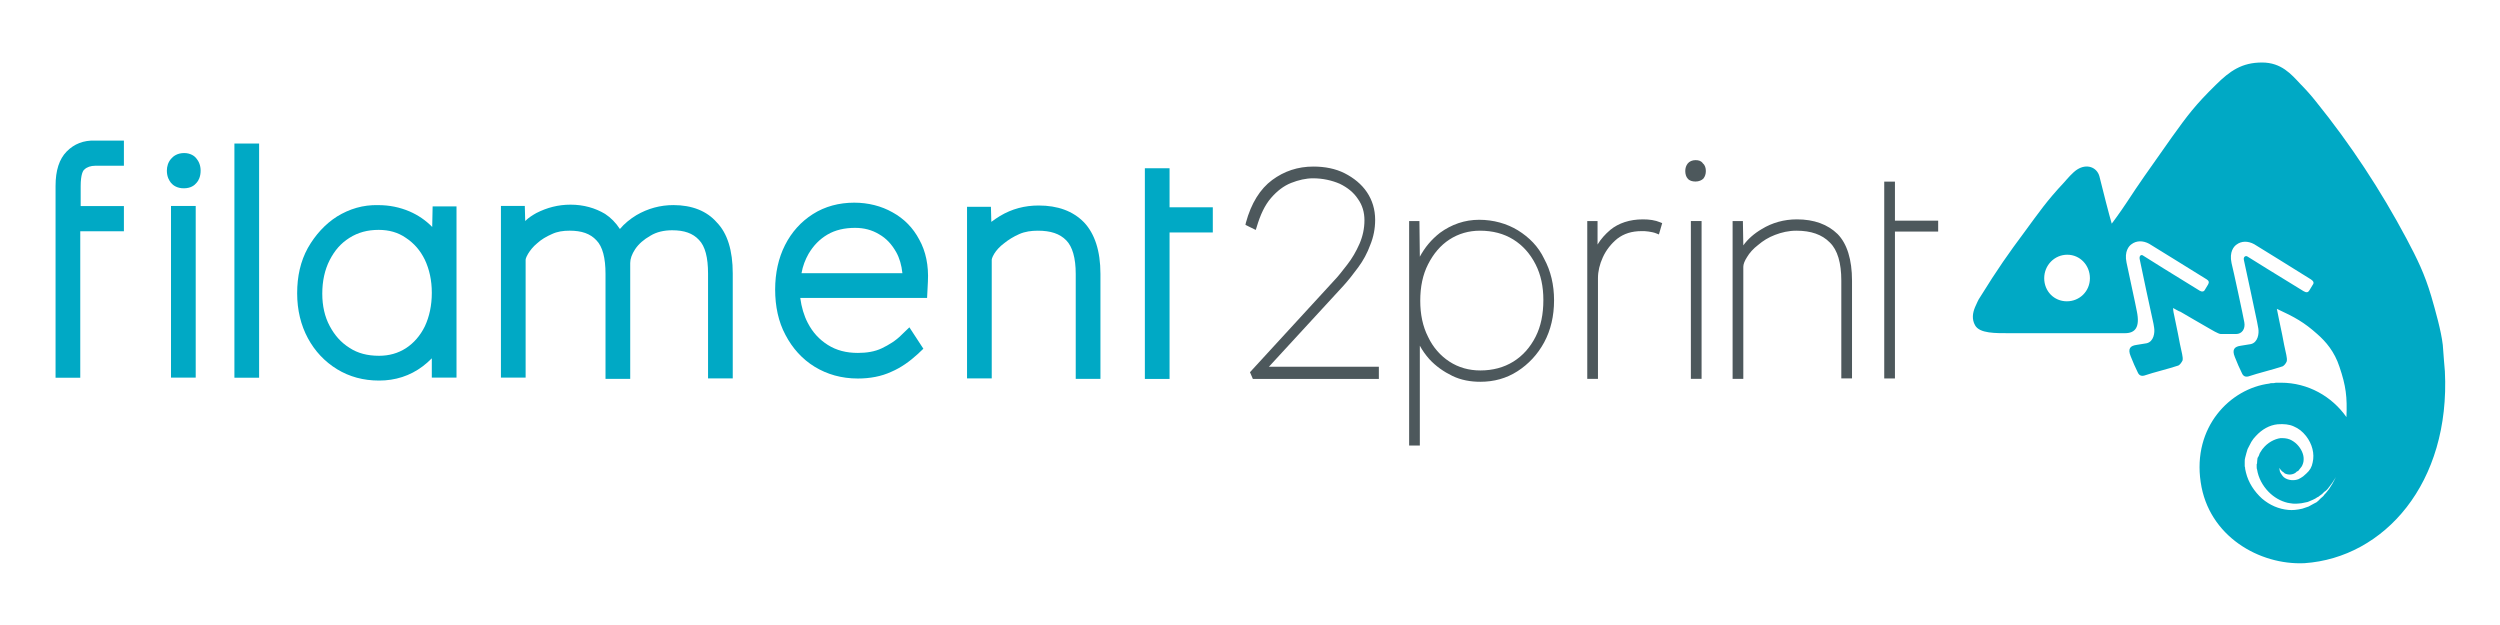 <?xml version="1.0" encoding="UTF-8" standalone="no"?>
<!-- Created with Inkscape (http://www.inkscape.org/) -->

<svg
   xmlns:dc="http://purl.org/dc/elements/1.1/"
   xmlns:cc="http://creativecommons.org/ns#"
   xmlns:rdf="http://www.w3.org/1999/02/22-rdf-syntax-ns#"
   xmlns:svg="http://www.w3.org/2000/svg"
   xmlns="http://www.w3.org/2000/svg"
   xmlns:sodipodi="http://sodipodi.sourceforge.net/DTD/sodipodi-0.dtd"
   xmlns:inkscape="http://www.inkscape.org/namespaces/inkscape"
   width="200"
   height="50"
   viewBox="0 0 52.917 13.229"
   version="1.1"
   id="svg8"
   inkscape:version="0.92.5 (2060ec1f9f, 2020-04-08)"
   sodipodi:docname="logo-prev.svg">
  <defs
     id="defs2" />
  <sodipodi:namedview
     id="base"
     pagecolor="#ffffff"
     bordercolor="#666666"
     borderopacity="1.0"
     inkscape:pageopacity="0.0"
     inkscape:pageshadow="2"
     inkscape:zoom="4.3378788"
     inkscape:cx="88.883202"
     inkscape:cy="78.393649"
     inkscape:document-units="mm"
     inkscape:current-layer="layer1"
     showgrid="false"
     inkscape:window-width="1920"
     inkscape:window-height="976"
     inkscape:window-x="1920"
     inkscape:window-y="27"
     inkscape:window-maximized="1"
     units="px" />
  <g
     inkscape:label="Capa 1"
     inkscape:groupmode="layer"
     id="layer1"
     transform="translate(0,-283.771)">
    <g
       id="g516"
       transform="translate(-70.604,156.715)">
      <g
         transform="matrix(0.265,0,0,0.265,112.291,128.379)"
         id="g242"
         style="fill:none">
        <path
           style="fill:#00a9c5"
           inkscape:connector-curvature="0"
           d="M 37.972,24.639 C 37.939,24.136 37.873,23.599 37.808,22.56 37.676,21.42 37.216,19.811 36.887,18.672 36.361,16.895 35.769,15.688 34.914,14.079 32.842,10.191 30.441,6.537 27.678,3.118 27.283,2.615 26.856,2.145 26.428,1.71 25.705,0.939 24.915,0 23.37,0 21.758,0 20.804,0.67 19.686,1.777 18.042,3.386 17.417,4.224 16.167,5.967 14.128,8.85 13.536,9.688 12.615,11.096 c -0.592,0.905 -1.25,1.777 -1.25,1.777 0,0 -0.362,-1.274 -0.461,-1.71 C 10.74,10.559 10.543,9.688 10.379,9.084 10.181,8.38 9.392,8.045 8.603,8.548 8.241,8.783 7.846,9.252 7.55,9.587 6.169,11.062 5.577,11.934 4.393,13.543 c -1.25,1.676 -2.171,2.983 -3.519,5.162 -0.23,0.335 -0.23,0.436 -0.428,0.838 -0.197,0.469 -0.263,0.972 0,1.441 0.362,0.67 1.644,0.637 2.796,0.637 2.894,0 4.374,0 7.268,0 0,0 1.48,0 1.907,0 0.822,0 1.217,-0.469 0.954,-1.743 -0.066,-0.402 -0.724,-3.386 -0.822,-3.889 -0.197,-0.905 0.197,-1.341 0.395,-1.475 0.395,-0.302 0.921,-0.302 1.414,-0.034 0.263,0.168 3.651,2.246 4.604,2.849 0.164,0.101 0.197,0.235 0.099,0.402 -0.099,0.168 -0.197,0.335 -0.263,0.436 -0.066,0.134 -0.23,0.168 -0.395,0.067 -1.809,-1.106 -4.341,-2.682 -4.539,-2.816 -0.132,-0.101 -0.329,0 -0.263,0.302 0.099,0.536 0.954,4.492 1.052,4.928 0.066,0.268 0.033,0.168 0.099,0.536 0.066,0.402 -0.033,1.106 -0.592,1.24 -0.164,0.034 -0.625,0.101 -0.822,0.134 -0.46,0.067 -0.724,0.268 -0.46,0.905 0.263,0.637 0.296,0.738 0.559,1.274 0.099,0.235 0.263,0.335 0.526,0.268 0.789,-0.268 1.94,-0.536 2.73,-0.804 0.132,-0.067 0.263,-0.268 0.329,-0.402 0.033,-0.134 0,-0.335 -0.033,-0.503 -0.132,-0.57 -0.23,-1.073 -0.329,-1.609 -0.099,-0.469 -0.197,-0.939 -0.296,-1.441 -0.033,-0.101 -0.099,-0.469 -0.099,-0.637 0.132,0.067 0.46,0.268 0.592,0.302 1.348,0.771 0.888,0.536 2.368,1.374 0.066,0.034 0.658,0.402 0.855,0.402 0.493,0 0.888,0 1.217,0 0.461,0 0.756,-0.402 0.658,-0.939 -0.066,-0.402 -0.888,-4.224 -1.02,-4.727 -0.197,-0.905 0.197,-1.341 0.395,-1.475 0.395,-0.302 0.921,-0.302 1.414,-0.034 0.263,0.168 3.486,2.145 4.539,2.816 0.197,0.134 0.263,0.268 0.132,0.436 0,0 -0.197,0.335 -0.263,0.436 -0.099,0.168 -0.23,0.201 -0.46,0.067 -1.809,-1.106 -4.308,-2.648 -4.506,-2.782 -0.132,-0.067 -0.329,0.034 -0.263,0.302 0.132,0.536 0.954,4.492 1.052,4.928 0.033,0.168 0.033,0.201 0.099,0.536 0.066,0.402 -0.033,1.106 -0.592,1.24 -0.164,0.034 -0.625,0.101 -0.822,0.134 -0.46,0.067 -0.724,0.268 -0.46,0.905 0.263,0.637 0.296,0.738 0.559,1.274 0.099,0.235 0.263,0.335 0.526,0.268 0.789,-0.268 1.94,-0.536 2.73,-0.804 0.132,-0.067 0.263,-0.235 0.329,-0.402 0.033,-0.134 0,-0.335 -0.033,-0.503 -0.132,-0.57 -0.23,-1.073 -0.329,-1.609 -0.099,-0.436 -0.428,-2.078 -0.428,-2.078 1.447,0.67 2.171,1.073 3.223,2.011 0.691,0.603 1.381,1.408 1.776,2.615 0.526,1.542 0.625,2.414 0.559,4.023 -1.151,-1.643 -3.059,-2.749 -5.229,-2.749 -0.099,0 -0.197,0 -0.263,0 -0.099,0 -0.197,0 -0.329,0.034 -0.033,0 -0.066,0 -0.099,0 -0.066,0 -0.165,0 -0.23,0.034 -3.157,0.402 -6.15,3.486 -5.492,7.878 0.625,4.324 4.703,6.637 8.288,6.47 6.348,-0.436 11.675,-6.369 11.215,-15.353 z M 7.78,19.074 c -1.02,0 -1.809,-0.804 -1.809,-1.844 0,-1.039 0.822,-1.877 1.842,-1.877 1.02,0 1.809,0.838 1.809,1.877 0,1.039 -0.822,1.844 -1.842,1.844 z m 21.871,12.805 -0.165,0.637 c -0.164,0.536 -0.395,1.006 -0.691,1.442 -0.099,0.168 -0.23,0.302 -0.329,0.436 l -0.033,0.034 c -0.066,0.067 -0.132,0.134 -0.165,0.201 -0.066,0.067 -0.164,0.134 -0.23,0.201 l -0.164,0.168 c -0.099,0.101 -0.197,0.168 -0.362,0.235 l -0.427,0.235 -0.493,0.168 c -0.427,0.101 -0.789,0.134 -1.118,0.101 -0.756,-0.067 -1.48,-0.369 -2.105,-0.905 -0.625,-0.57 -1.085,-1.274 -1.283,-2.078 -0.033,-0.101 -0.033,-0.201 -0.066,-0.302 V 32.382 l -0.033,-0.134 v -0.134 c 0,-0.067 0,-0.134 0,-0.201 0,-0.134 0,-0.235 0.033,-0.335 0.066,-0.268 0.132,-0.503 0.197,-0.704 l 0.296,-0.57 c 0.099,-0.168 0.23,-0.335 0.362,-0.469 0.493,-0.536 1.085,-0.872 1.743,-0.939 0.493,-0.034 0.921,0 1.283,0.168 0.395,0.168 0.691,0.402 0.987,0.771 0.493,0.637 0.691,1.408 0.526,2.112 -0.066,0.369 -0.23,0.637 -0.493,0.872 l -0.263,0.235 c -0.132,0.101 -0.263,0.168 -0.395,0.235 -0.46,0.168 -1.02,0.034 -1.25,-0.268 -0.099,-0.134 -0.197,-0.268 -0.23,-0.402 V 32.55 C 24.751,32.483 24.751,32.449 24.751,32.382 c 0.033,0.067 0.066,0.101 0.099,0.134 0.099,0.134 0.197,0.201 0.263,0.235 l 0.066,0.067 c 0.263,0.134 0.625,0.134 0.888,-0.067 l 0.066,-0.067 c 0,0 0.033,-0.034 0.066,-0.034 l 0.066,-0.034 0.263,-0.335 c 0.066,-0.101 0.164,-0.335 0.164,-0.536 0.033,-0.436 -0.197,-0.905 -0.526,-1.24 -0.197,-0.201 -0.428,-0.335 -0.592,-0.402 -0.263,-0.101 -0.493,-0.101 -0.724,-0.101 -0.493,0.067 -1.052,0.369 -1.414,0.838 l -0.033,0.034 c -0.066,0.101 -0.132,0.201 -0.197,0.302 l -0.033,0.067 c -0.033,0.101 -0.066,0.201 -0.132,0.302 l -0.033,0.034 v 0.034 c 0,0.067 -0.033,0.168 -0.033,0.302 v 0.034 c 0,0.034 0,0.101 -0.033,0.134 v 0.201 c 0,0.101 0,0.168 0.033,0.235 0.099,0.637 0.427,1.274 0.921,1.777 0.427,0.436 0.954,0.738 1.513,0.872 0.066,0 0.132,0.034 0.197,0.034 0.329,0.067 0.625,0.034 0.921,0 l 0.493,-0.101 0.395,-0.168 c 0.165,-0.067 0.263,-0.134 0.362,-0.201 l 0.066,-0.034 c 0.033,0 0.033,-0.034 0.066,-0.034 l 0.033,-0.034 c 0.066,-0.067 0.164,-0.101 0.23,-0.168 l 0.033,-0.034 c 0.033,-0.034 0.099,-0.101 0.132,-0.134 l 0.099,-0.067 c 0.132,-0.101 0.23,-0.235 0.329,-0.369 0.296,-0.369 0.559,-0.804 0.789,-1.341 z"
           id="path231" />
      </g>
      <g
         transform="matrix(0.265,0,0,0.265,96.751,130.525)"
         id="g255"
         style="fill:none">
        <path
           style="fill:#4d585c"
           inkscape:connector-curvature="0"
           d="M 8.639,9.733 C 9.034,9.297 9.429,8.794 9.823,8.258 10.218,7.722 10.547,7.118 10.777,6.481 11.04,5.845 11.172,5.174 11.172,4.47 11.172,3.632 10.941,2.895 10.514,2.258 10.086,1.621 9.461,1.118 8.738,0.749 8.014,0.381 7.159,0.213 6.238,0.213 c -1.25,0 -2.335,0.369 -3.289,1.073 C 1.996,1.99 1.272,3.129 0.845,4.705 L 0.812,4.872 1.634,5.275 1.7,5.074 C 1.996,4.068 2.358,3.297 2.851,2.727 3.344,2.157 3.87,1.755 4.462,1.52 5.054,1.286 5.646,1.151 6.206,1.151 c 0.789,0 1.513,0.168 2.138,0.436 0.625,0.302 1.118,0.704 1.447,1.207 0.362,0.503 0.526,1.073 0.526,1.71 0,0.637 -0.132,1.274 -0.395,1.877 C 9.659,6.984 9.33,7.554 8.935,8.057 8.541,8.56 8.212,8.996 7.883,9.331 L 1.174,16.639 1.404,17.175 H 11.468 V 16.203 H 2.686 Z"
           id="path244" />
      </g>
      <g
         transform="matrix(0.265,0,0,0.265,100.218,131.61)"
         id="g268"
         style="fill:none">
        <path
           style="fill:#4d585c"
           inkscape:connector-curvature="0"
           d="M 9.486,1.208 C 8.598,0.671 7.545,0.37 6.394,0.37 5.243,0.37 4.191,0.738 3.27,1.409 2.579,1.945 2.053,2.582 1.658,3.32 L 1.625,0.47 H 0.803 V 18.404 H 1.658 v -7.978 c 0.197,0.369 0.46,0.737 0.756,1.073 0.526,0.57 1.151,1.006 1.842,1.341 0.691,0.335 1.447,0.469 2.236,0.469 1.085,0 2.072,-0.268 2.96,-0.838 0.888,-0.57 1.612,-1.341 2.138,-2.313 0.526,-0.972 0.789,-2.112 0.789,-3.352 0,-1.24 -0.263,-2.347 -0.789,-3.319 C 11.13,2.515 10.406,1.778 9.486,1.208 Z M 10.9,9.722 C 10.472,10.56 9.88,11.231 9.124,11.7 8.367,12.169 7.479,12.404 6.493,12.404 5.572,12.404 4.75,12.169 4.026,11.7 3.303,11.231 2.711,10.56 2.316,9.722 1.888,8.884 1.691,7.912 1.691,6.839 1.691,5.733 1.888,4.761 2.316,3.923 2.743,3.085 3.303,2.414 4.026,1.945 4.75,1.476 5.572,1.241 6.46,1.241 c 1.02,0 1.908,0.235 2.664,0.704 0.756,0.469 1.348,1.14 1.776,1.978 0.427,0.838 0.625,1.777 0.625,2.849 0,1.14 -0.197,2.112 -0.625,2.95 z"
           id="path257" />
      </g>
      <g
         transform="matrix(0.265,0,0,0.265,104.003,131.601)"
         id="g281"
         style="fill:none">
        <path
           style="fill:#4d585c"
           inkscape:connector-curvature="0"
           d="m 5.188,0.37 c -1.052,0 -1.94,0.302 -2.598,0.838 C 2.162,1.576 1.833,1.945 1.57,2.381 V 0.504 H 0.748 V 13.108 H 1.603 V 5.063 c 0,-0.536 0.132,-1.106 0.395,-1.676 0.263,-0.57 0.658,-1.073 1.151,-1.475 0.526,-0.402 1.151,-0.603 1.94,-0.603 0.164,0 0.362,0 0.559,0.034 C 5.845,1.375 6.076,1.409 6.306,1.509 L 6.47,1.576 6.733,0.671 6.569,0.604 C 6.174,0.437 5.714,0.37 5.188,0.37 Z"
           id="path270" />
      </g>
      <g
         transform="matrix(0.265,0,0,0.265,106.207,131.601)"
         id="g294"
         style="fill:none">
        <path
           style="fill:#4d585c"
           inkscape:connector-curvature="0"
           d="M 1.562,0.504 H 0.707 V 13.108 H 1.562 Z"
           id="path283" />
      </g>
      <g
         transform="matrix(0.265,0,0,0.265,106.193,130.195)"
         id="g307"
         style="fill:none">
        <path
           style="fill:#4d585c"
           inkscape:connector-curvature="0"
           d="m 1.134,0.945 c -0.263,0 -0.493,0.101 -0.625,0.268 -0.132,0.168 -0.197,0.369 -0.197,0.603 0,0.235 0.066,0.469 0.197,0.603 0.132,0.168 0.362,0.235 0.625,0.235 0.263,0 0.493,-0.101 0.625,-0.235 C 1.891,2.252 1.956,2.051 1.956,1.816 1.956,1.581 1.891,1.347 1.726,1.213 1.595,1.012 1.397,0.945 1.134,0.945 Z"
           id="path296" />
      </g>
      <g
         transform="matrix(0.265,0,0,0.265,107.04,131.601)"
         id="g320"
         style="fill:none">
        <path
           style="fill:#4d585c"
           inkscape:connector-curvature="0"
           d="m 6.028,0.37 c -1.02,0 -1.973,0.268 -2.796,0.771 C 2.607,1.509 2.114,1.945 1.752,2.448 L 1.719,0.504 H 0.897 V 13.108 H 1.752 V 4.158 c 0,-0.201 0.099,-0.469 0.296,-0.771 C 2.245,3.051 2.541,2.716 2.936,2.414 3.331,2.079 3.758,1.811 4.285,1.61 4.811,1.409 5.37,1.275 5.995,1.275 c 1.151,0 2.039,0.302 2.664,0.939 0.625,0.603 0.921,1.643 0.921,3.05 V 13.074 H 10.435 V 5.264 C 10.435,3.588 10.04,2.314 9.284,1.543 8.494,0.772 7.409,0.37 6.028,0.37 Z"
           id="path309" />
      </g>
      <g
         transform="matrix(0.265,0,0,0.265,110.292,130.798)"
         id="g333"
         style="fill:none">
        <path
           style="fill:#4d585c"
           inkscape:connector-curvature="0"
           d="M 1.592,0.386 H 0.737 V 3.504 4.375 16.108 H 1.592 V 4.375 H 5.045 V 3.504 H 1.592 Z"
           id="path322" />
      </g>
      <g
         transform="matrix(0.265,0,0,0.265,94.815,130.401)"
         id="g357"
         style="fill:none">
        <path
           style="fill:#00a9c5"
           inkscape:connector-curvature="0"
           d="M 2.056,0.816 H 0.083 V 3.934 5.945 17.644 H 2.056 V 5.945 H 5.51 V 3.934 H 2.056 Z"
           id="path346" />
      </g>
      <g
         transform="matrix(0.265,0,0,0.265,91.019,131.185)"
         id="g370"
         style="fill:none">
        <path
           style="fill:#00a9c5"
           inkscape:connector-curvature="0"
           d="M 5.927,0.833 C 4.809,0.833 3.789,1.101 2.835,1.671 2.605,1.805 2.375,1.973 2.145,2.141 L 2.112,0.934 H 0.204 V 14.644 H 2.177 V 5.158 c 0,0 0,-0.134 0.197,-0.469 C 2.539,4.42 2.802,4.118 3.164,3.85 3.493,3.582 3.921,3.314 4.381,3.113 4.841,2.912 5.335,2.845 5.861,2.845 c 1.02,0 1.743,0.235 2.269,0.771 0.493,0.503 0.756,1.408 0.756,2.682 v 8.38 H 10.86 V 6.297 C 10.86,4.454 10.4,3.079 9.544,2.174 8.656,1.269 7.44,0.833 5.927,0.833 Z"
           id="path359" />
      </g>
      <g
         transform="matrix(0.265,0,0,0.265,87.009,131.125)"
         id="g383"
         style="fill:none">
        <path
           style="fill:#00a9c5"
           inkscape:connector-curvature="0"
           d="M 9.383,1.604 C 8.495,1.101 7.442,0.833 6.324,0.833 5.107,0.833 3.989,1.135 3.035,1.738 2.081,2.342 1.325,3.18 0.799,4.219 0.272,5.258 0.009,6.465 0.009,7.772 c 0,1.341 0.263,2.581 0.822,3.62 0.559,1.073 1.348,1.944 2.335,2.548 0.987,0.603 2.138,0.939 3.453,0.939 0.954,0 1.875,-0.168 2.664,-0.536 0.789,-0.335 1.48,-0.838 2.105,-1.408 l 0.46,-0.436 -1.118,-1.71 -0.625,0.603 c -0.46,0.469 -1.02,0.804 -1.579,1.073 -0.559,0.268 -1.217,0.369 -1.908,0.369 -0.921,0 -1.71,-0.201 -2.401,-0.637 C 3.528,11.761 3.002,11.191 2.607,10.421 2.311,9.851 2.114,9.18 2.015,8.443 H 12.145 L 12.211,7.135 C 12.277,5.862 12.046,4.722 11.52,3.783 11.027,2.845 10.303,2.107 9.383,1.604 Z m -7.268,4.861 c 0.099,-0.57 0.296,-1.073 0.559,-1.542 0.395,-0.67 0.888,-1.173 1.513,-1.542 0.625,-0.369 1.381,-0.536 2.204,-0.536 0.724,0 1.348,0.168 1.908,0.503 0.592,0.335 1.02,0.805 1.381,1.441 0.263,0.469 0.428,1.039 0.493,1.676 z"
           id="path372" />
      </g>
      <g
         transform="matrix(0.265,0,0,0.265,81.022,131.185)"
         id="g396"
         style="fill:none">
        <path
           style="fill:#00a9c5"
           inkscape:connector-curvature="0"
           d="m 14.478,0.8 c -1.052,0 -2.039,0.268 -2.96,0.805 C 11.025,1.906 10.564,2.275 10.202,2.71 9.873,2.208 9.479,1.805 9.018,1.504 8.229,1.034 7.308,0.766 6.256,0.766 c -0.987,0 -1.875,0.235 -2.73,0.67 -0.296,0.168 -0.625,0.369 -0.888,0.637 L 2.605,0.867 H 0.698 V 14.577 H 2.671 V 5.157 c 0,0 0,-0.134 0.197,-0.469 C 3.033,4.42 3.263,4.118 3.592,3.85 3.921,3.548 4.315,3.314 4.776,3.113 5.203,2.912 5.664,2.844 6.19,2.844 c 0.954,0 1.644,0.235 2.138,0.771 0.493,0.503 0.724,1.408 0.724,2.682 V 14.678 H 11.025 V 5.426 c 0,-0.335 0.132,-0.704 0.395,-1.106 0.296,-0.436 0.691,-0.771 1.217,-1.073 0.493,-0.302 1.085,-0.436 1.743,-0.436 0.954,0 1.644,0.235 2.138,0.771 0.493,0.503 0.724,1.408 0.724,2.682 v 8.38 h 1.973 V 6.264 c 0,-1.844 -0.427,-3.218 -1.283,-4.09 C 17.142,1.269 15.958,0.8 14.478,0.8 Z"
           id="path385" />
      </g>
      <g
         transform="matrix(0.265,0,0,0.265,76.696,131.177)"
         id="g409"
         style="fill:none">
        <path
           style="fill:#00a9c5"
           inkscape:connector-curvature="0"
           d="M 11.534,2.576 C 11.008,2.04 10.416,1.638 9.725,1.336 8.936,1.001 8.114,0.833 7.226,0.833 6.009,0.8 4.923,1.135 3.937,1.738 2.983,2.342 2.194,3.213 1.602,4.252 1.01,5.325 0.747,6.532 0.747,7.873 c 0,1.341 0.296,2.548 0.855,3.587 0.559,1.039 1.348,1.877 2.335,2.481 0.987,0.603 2.105,0.905 3.355,0.905 1.283,0 2.467,-0.369 3.486,-1.14 0.263,-0.201 0.493,-0.402 0.724,-0.637 v 1.542 h 1.973 V 0.934 H 11.567 Z m -0.592,7.945 c -0.362,0.738 -0.888,1.341 -1.513,1.743 -0.625,0.402 -1.348,0.603 -2.138,0.603 -0.921,0 -1.71,-0.201 -2.368,-0.637 C 4.233,11.795 3.739,11.225 3.345,10.487 2.95,9.75 2.753,8.878 2.753,7.906 c 0,-1.006 0.197,-1.911 0.592,-2.682 0.395,-0.771 0.888,-1.341 1.579,-1.777 0.691,-0.436 1.447,-0.637 2.335,-0.637 0.822,0 1.546,0.201 2.171,0.637 0.658,0.436 1.151,1.006 1.513,1.743 0.362,0.771 0.559,1.643 0.559,2.648 0,1.006 -0.197,1.911 -0.559,2.682 z"
           id="path398" />
      </g>
      <g
         transform="matrix(0.265,0,0,0.265,75.324,129.854)"
         id="g422"
         style="fill:none">
        <path
           style="fill:#00a9c5"
           inkscape:connector-curvature="0"
           d="M 2.885,0.906 H 0.912 V 19.611 H 2.885 Z"
           id="path411" />
      </g>
      <g
         transform="matrix(0.265,0,0,0.265,74.051,130.196)"
         id="g435"
         style="fill:none">
        <path
           style="fill:#00a9c5"
           inkscape:connector-curvature="0"
           d="m 1.702,0.375 c -0.559,0 -0.888,0.268 -1.052,0.469 C 0.419,1.112 0.321,1.447 0.321,1.783 c 0,0.503 0.197,0.805 0.329,0.972 0.164,0.201 0.493,0.436 1.02,0.436 0.559,0 0.855,-0.235 1.02,-0.436 C 2.853,2.587 3.018,2.252 3.018,1.783 3.018,1.38 2.886,1.045 2.656,0.777 2.524,0.609 2.195,0.375 1.702,0.375 Z"
           id="path424" />
      </g>
      <g
         transform="matrix(0.265,0,0,0.265,74.034,131.168)"
         id="g448"
         style="fill:none">
        <path
           style="fill:#00a9c5"
           inkscape:connector-curvature="0"
           d="M 2.689,0.934 H 0.715 V 14.644 H 2.689 Z"
           id="path437" />
      </g>
      <g
         transform="matrix(0.265,0,0,0.265,71.78,129.845)"
         id="g461"
         style="fill:none">
        <path
           style="fill:#00a9c5"
           inkscape:connector-curvature="0"
           d="M 0.888,1.576 C 0.296,2.179 0,3.084 0,4.325 V 5.934 7.945 19.644 H 1.973 V 7.945 h 3.486 V 5.934 H 2.006 V 4.358 c 0,-0.972 0.197,-1.274 0.296,-1.341 0.197,-0.201 0.526,-0.302 0.855,-0.302 0.559,0 2.302,0 2.302,0 V 0.704 c 0,0 -1.677,0 -2.302,0 C 2.236,0.671 1.48,0.973 0.888,1.576 Z"
           id="path450" />
      </g>
    </g>
  </g>
</svg>
